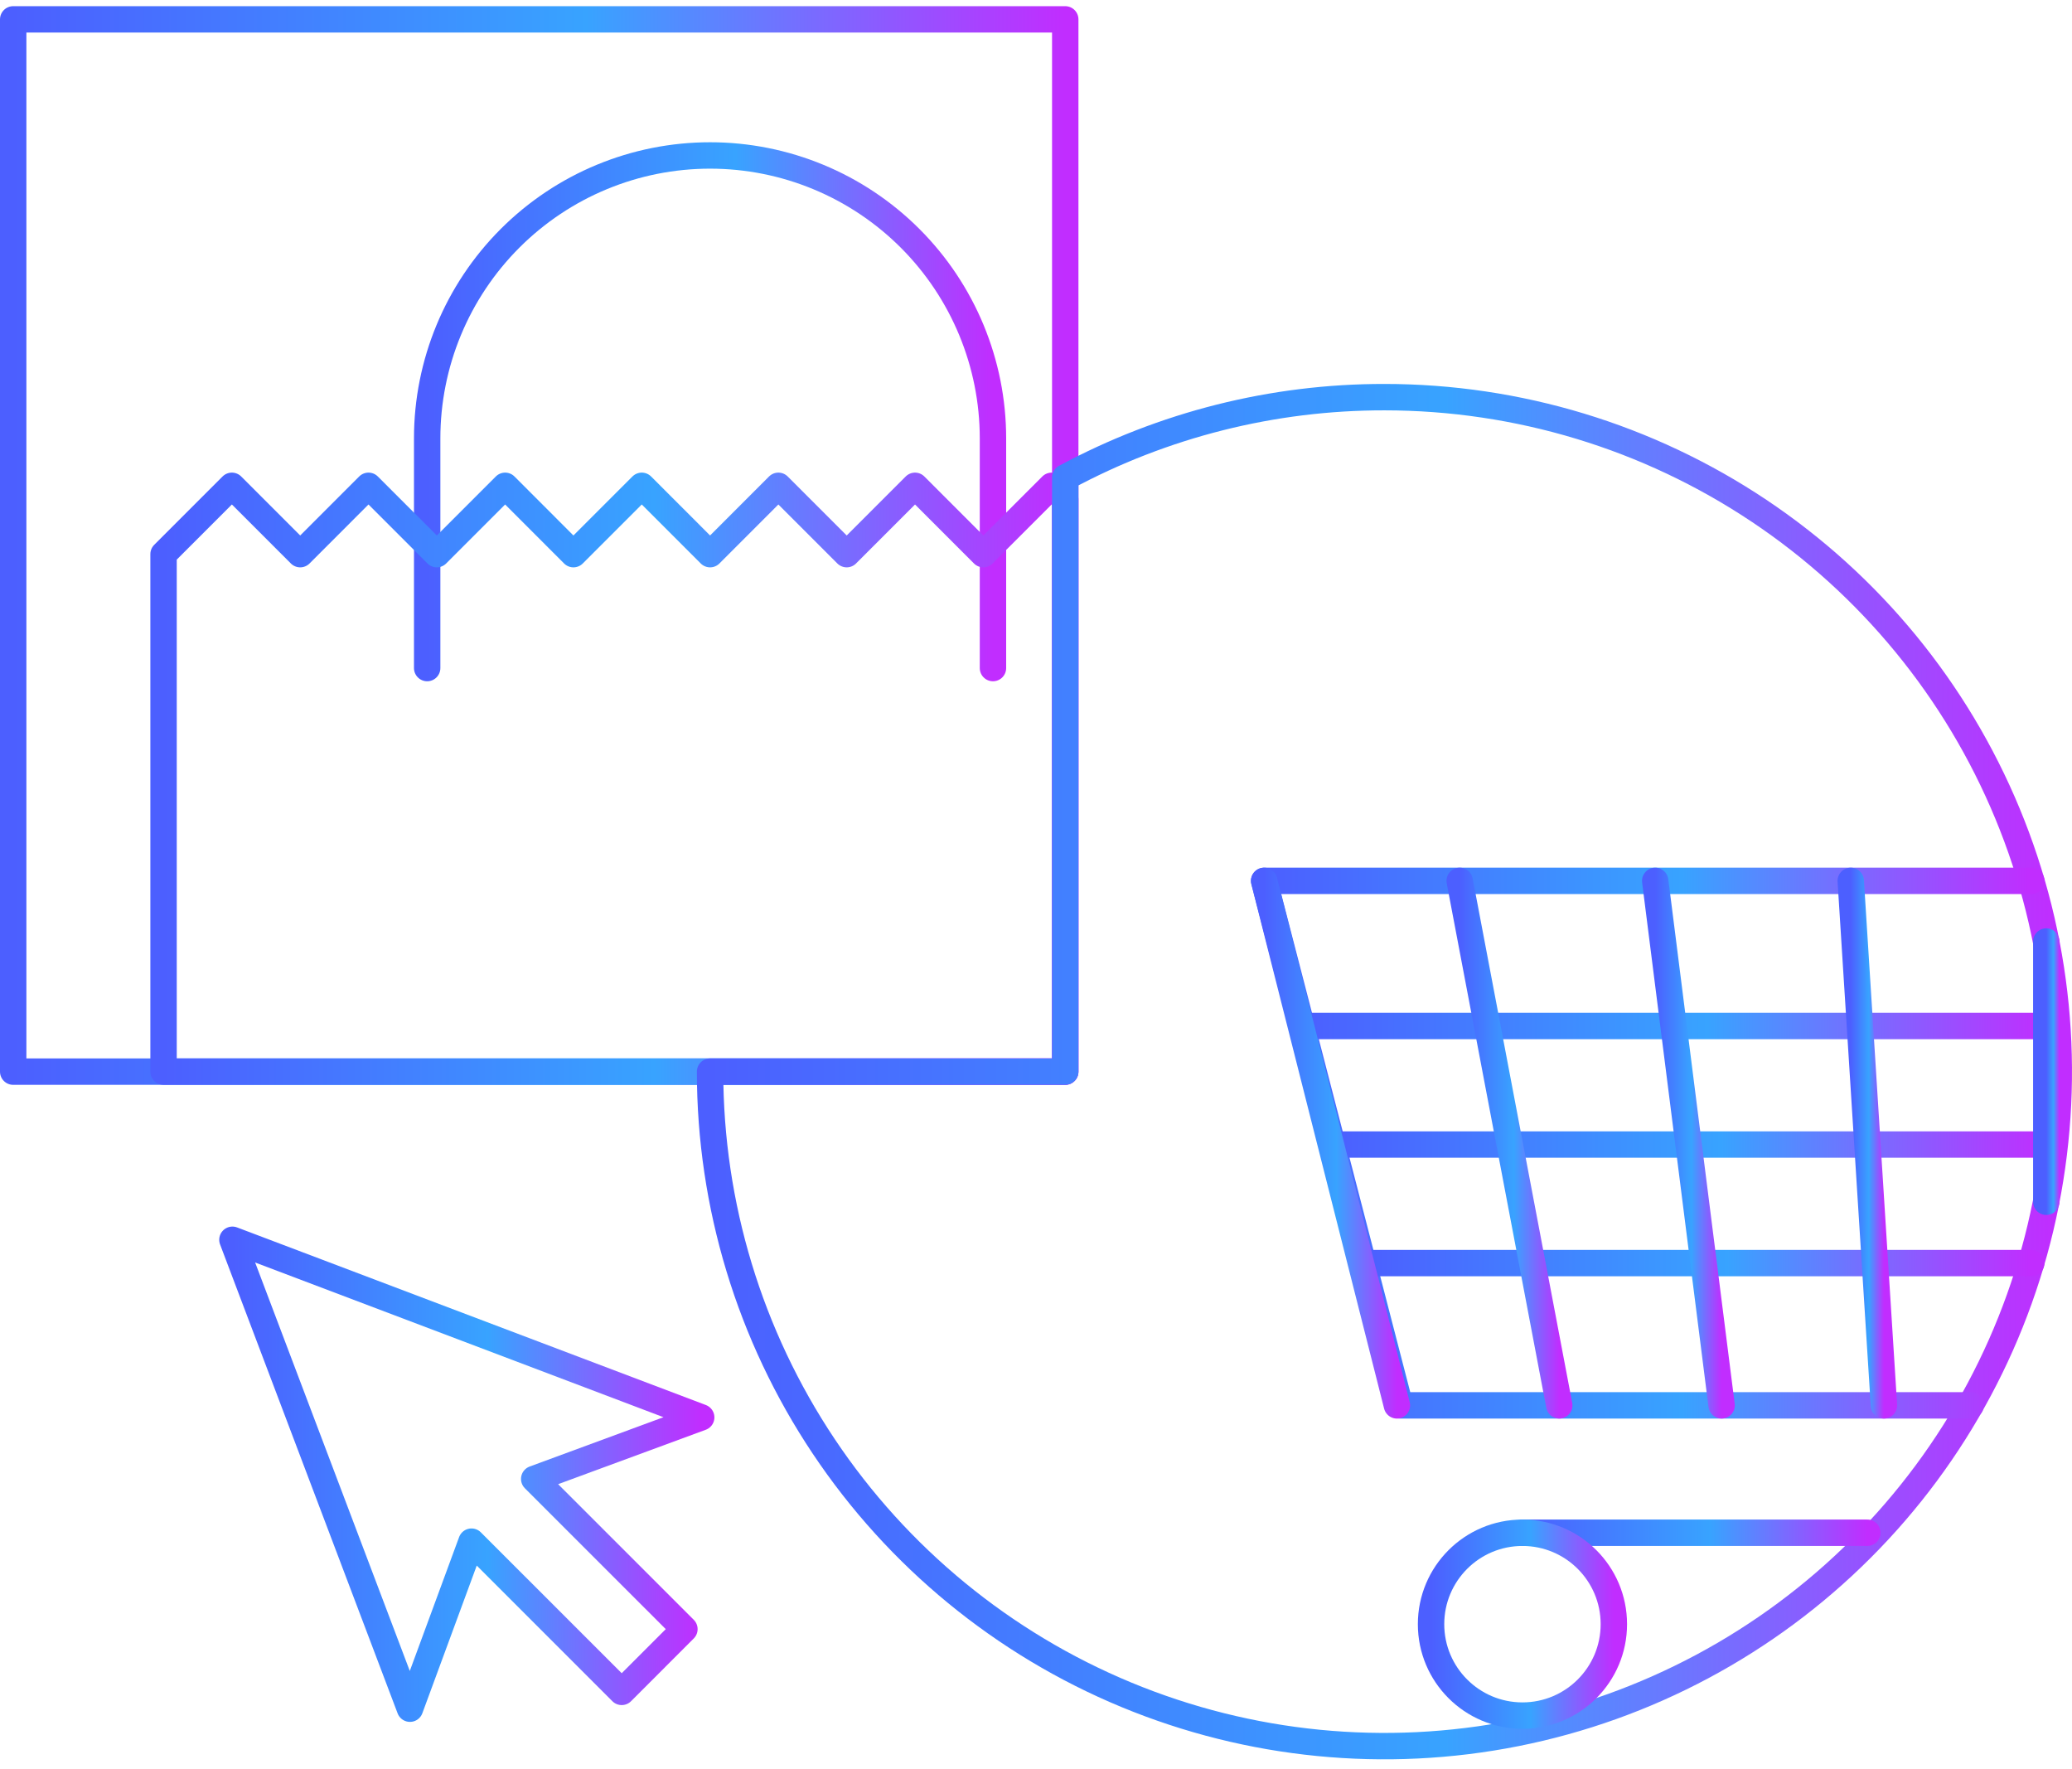 <svg width="157" height="134" viewBox="0 0 157 134" fill="none" xmlns="http://www.w3.org/2000/svg">
<path d="M32.368 50.611V33.212C32.368 27.527 34.627 22.075 38.647 18.055C42.666 14.035 48.119 11.777 53.804 11.777C59.489 11.777 64.941 14.035 68.961 18.055C72.981 22.075 75.239 27.527 75.239 33.212V50.611" stroke="url(#paint0_linear_151_1207)" stroke-width="2" stroke-linecap="round" stroke-linejoin="round"/>
<path d="M80.716 1.468H1V81.185H80.716V1.468Z" stroke="url(#paint1_linear_151_1207)" stroke-width="2" stroke-linecap="round" stroke-linejoin="round"/>
<path d="M80.715 81.183V37.837L79.685 36.804L74.508 41.981L69.334 36.804L64.156 41.981L58.979 36.804L53.805 41.981L48.628 36.804L43.45 41.981L38.276 36.804L33.099 41.981L27.922 36.804L22.747 41.981L17.57 36.804L12.393 41.981V81.183H80.715Z" stroke="url(#paint2_linear_151_1207)" stroke-width="2" stroke-linecap="round" stroke-linejoin="round"/>
<path d="M104.902 30.087C96.46 30.076 88.148 32.167 80.716 36.172V81.184H53.804C53.804 91.291 56.8 101.17 62.415 109.573C68.03 117.976 76.01 124.525 85.347 128.393C94.684 132.26 104.958 133.272 114.87 131.301C124.782 129.329 133.887 124.463 141.033 117.316C148.179 110.17 153.046 101.065 155.018 91.153C156.989 81.241 155.977 70.967 152.11 61.63C148.243 52.293 141.693 44.313 133.29 38.698C124.887 33.084 115.008 30.087 104.902 30.087Z" stroke="url(#paint3_linear_151_1207)" stroke-width="2" stroke-linecap="round" stroke-linejoin="round"/>
<path d="M149.319 106.467H106.084L95.789 66.731H153.913" stroke="url(#paint4_linear_151_1207)" stroke-width="2" stroke-linecap="round" stroke-linejoin="round"/>
<path d="M115.359 116.118H141.491" stroke="url(#paint5_linear_151_1207)" stroke-width="2" stroke-linecap="round" stroke-linejoin="round"/>
<path d="M115.359 129.969C119.184 129.969 122.285 126.868 122.285 123.044C122.285 119.219 119.184 116.118 115.359 116.118C111.534 116.118 108.434 119.219 108.434 123.044C108.434 126.868 111.534 129.969 115.359 129.969Z" stroke="url(#paint6_linear_151_1207)" stroke-width="2" stroke-linecap="round" stroke-linejoin="round"/>
<path d="M98.636 77.726H155.051" stroke="url(#paint7_linear_151_1207)" stroke-width="2" stroke-linecap="round" stroke-linejoin="round"/>
<path d="M100.935 86.708H155.051" stroke="url(#paint8_linear_151_1207)" stroke-width="2" stroke-linecap="round" stroke-linejoin="round"/>
<path d="M103.289 95.689H153.913" stroke="url(#paint9_linear_151_1207)" stroke-width="2" stroke-linecap="round" stroke-linejoin="round"/>
<path d="M125.419 66.732L130.449 106.468" stroke="url(#paint10_linear_151_1207)" stroke-width="2" stroke-linecap="round" stroke-linejoin="round"/>
<path d="M140.235 66.732L142.75 106.468" stroke="url(#paint11_linear_151_1207)" stroke-width="2" stroke-linecap="round" stroke-linejoin="round"/>
<path d="M110.604 66.732L118.148 106.468" stroke="url(#paint12_linear_151_1207)" stroke-width="2" stroke-linecap="round" stroke-linejoin="round"/>
<path d="M95.787 66.732L105.847 106.468" stroke="url(#paint13_linear_151_1207)" stroke-width="2" stroke-linecap="round" stroke-linejoin="round"/>
<path d="M155.051 71.328V91.042" stroke="url(#paint14_linear_151_1207)" stroke-width="2" stroke-linecap="round" stroke-linejoin="round"/>
<path d="M53.132 107.377L17.611 93.922L31.064 129.446L35.726 116.792L47.108 128.173L51.86 123.419L40.478 112.04L53.132 107.377Z" stroke="url(#paint15_linear_151_1207)" stroke-width="2" stroke-linecap="round" stroke-linejoin="round"/>
<defs>
<linearGradient id="paint0_linear_151_1207" x1="32.368" y1="31.194" x2="75.239" y2="31.194" gradientUnits="userSpaceOnUse">
<stop stop-color="#4C5FFF"/>
<stop offset="0.545" stop-color="#38A3FF"/>
<stop offset="1" stop-color="#C12DFF"/>
</linearGradient>
<linearGradient id="paint1_linear_151_1207" x1="1" y1="41.326" x2="80.716" y2="41.326" gradientUnits="userSpaceOnUse">
<stop stop-color="#4C5FFF"/>
<stop offset="0.545" stop-color="#38A3FF"/>
<stop offset="1" stop-color="#C12DFF"/>
</linearGradient>
<linearGradient id="paint2_linear_151_1207" x1="12.393" y1="58.994" x2="80.715" y2="58.994" gradientUnits="userSpaceOnUse">
<stop stop-color="#4C5FFF"/>
<stop offset="0.545" stop-color="#38A3FF"/>
<stop offset="1" stop-color="#C12DFF"/>
</linearGradient>
<linearGradient id="paint3_linear_151_1207" x1="53.804" y1="81.185" x2="156" y2="81.185" gradientUnits="userSpaceOnUse">
<stop stop-color="#4C5FFF"/>
<stop offset="0.545" stop-color="#38A3FF"/>
<stop offset="1" stop-color="#C12DFF"/>
</linearGradient>
<linearGradient id="paint4_linear_151_1207" x1="95.789" y1="86.599" x2="153.913" y2="86.599" gradientUnits="userSpaceOnUse">
<stop stop-color="#4C5FFF"/>
<stop offset="0.545" stop-color="#38A3FF"/>
<stop offset="1" stop-color="#C12DFF"/>
</linearGradient>
<linearGradient id="paint5_linear_151_1207" x1="115.359" y1="116.618" x2="141.491" y2="116.618" gradientUnits="userSpaceOnUse">
<stop stop-color="#4C5FFF"/>
<stop offset="0.545" stop-color="#38A3FF"/>
<stop offset="1" stop-color="#C12DFF"/>
</linearGradient>
<linearGradient id="paint6_linear_151_1207" x1="108.434" y1="123.044" x2="122.285" y2="123.044" gradientUnits="userSpaceOnUse">
<stop stop-color="#4C5FFF"/>
<stop offset="0.545" stop-color="#38A3FF"/>
<stop offset="1" stop-color="#C12DFF"/>
</linearGradient>
<linearGradient id="paint7_linear_151_1207" x1="98.636" y1="78.226" x2="155.051" y2="78.226" gradientUnits="userSpaceOnUse">
<stop stop-color="#4C5FFF"/>
<stop offset="0.545" stop-color="#38A3FF"/>
<stop offset="1" stop-color="#C12DFF"/>
</linearGradient>
<linearGradient id="paint8_linear_151_1207" x1="100.935" y1="87.208" x2="155.051" y2="87.208" gradientUnits="userSpaceOnUse">
<stop stop-color="#4C5FFF"/>
<stop offset="0.545" stop-color="#38A3FF"/>
<stop offset="1" stop-color="#C12DFF"/>
</linearGradient>
<linearGradient id="paint9_linear_151_1207" x1="103.289" y1="96.189" x2="153.913" y2="96.189" gradientUnits="userSpaceOnUse">
<stop stop-color="#4C5FFF"/>
<stop offset="0.545" stop-color="#38A3FF"/>
<stop offset="1" stop-color="#C12DFF"/>
</linearGradient>
<linearGradient id="paint10_linear_151_1207" x1="125.419" y1="86.6" x2="130.449" y2="86.6" gradientUnits="userSpaceOnUse">
<stop stop-color="#4C5FFF"/>
<stop offset="0.545" stop-color="#38A3FF"/>
<stop offset="1" stop-color="#C12DFF"/>
</linearGradient>
<linearGradient id="paint11_linear_151_1207" x1="140.235" y1="86.6" x2="142.75" y2="86.6" gradientUnits="userSpaceOnUse">
<stop stop-color="#4C5FFF"/>
<stop offset="0.545" stop-color="#38A3FF"/>
<stop offset="1" stop-color="#C12DFF"/>
</linearGradient>
<linearGradient id="paint12_linear_151_1207" x1="110.604" y1="86.6" x2="118.148" y2="86.6" gradientUnits="userSpaceOnUse">
<stop stop-color="#4C5FFF"/>
<stop offset="0.545" stop-color="#38A3FF"/>
<stop offset="1" stop-color="#C12DFF"/>
</linearGradient>
<linearGradient id="paint13_linear_151_1207" x1="95.787" y1="86.6" x2="105.847" y2="86.6" gradientUnits="userSpaceOnUse">
<stop stop-color="#4C5FFF"/>
<stop offset="0.545" stop-color="#38A3FF"/>
<stop offset="1" stop-color="#C12DFF"/>
</linearGradient>
<linearGradient id="paint14_linear_151_1207" x1="155.051" y1="81.185" x2="156.051" y2="81.185" gradientUnits="userSpaceOnUse">
<stop stop-color="#4C5FFF"/>
<stop offset="0.545" stop-color="#38A3FF"/>
<stop offset="1" stop-color="#C12DFF"/>
</linearGradient>
<linearGradient id="paint15_linear_151_1207" x1="17.611" y1="111.684" x2="53.132" y2="111.684" gradientUnits="userSpaceOnUse">
<stop stop-color="#4C5FFF"/>
<stop offset="0.545" stop-color="#38A3FF"/>
<stop offset="1" stop-color="#C12DFF"/>
</linearGradient>
</defs>
</svg>
